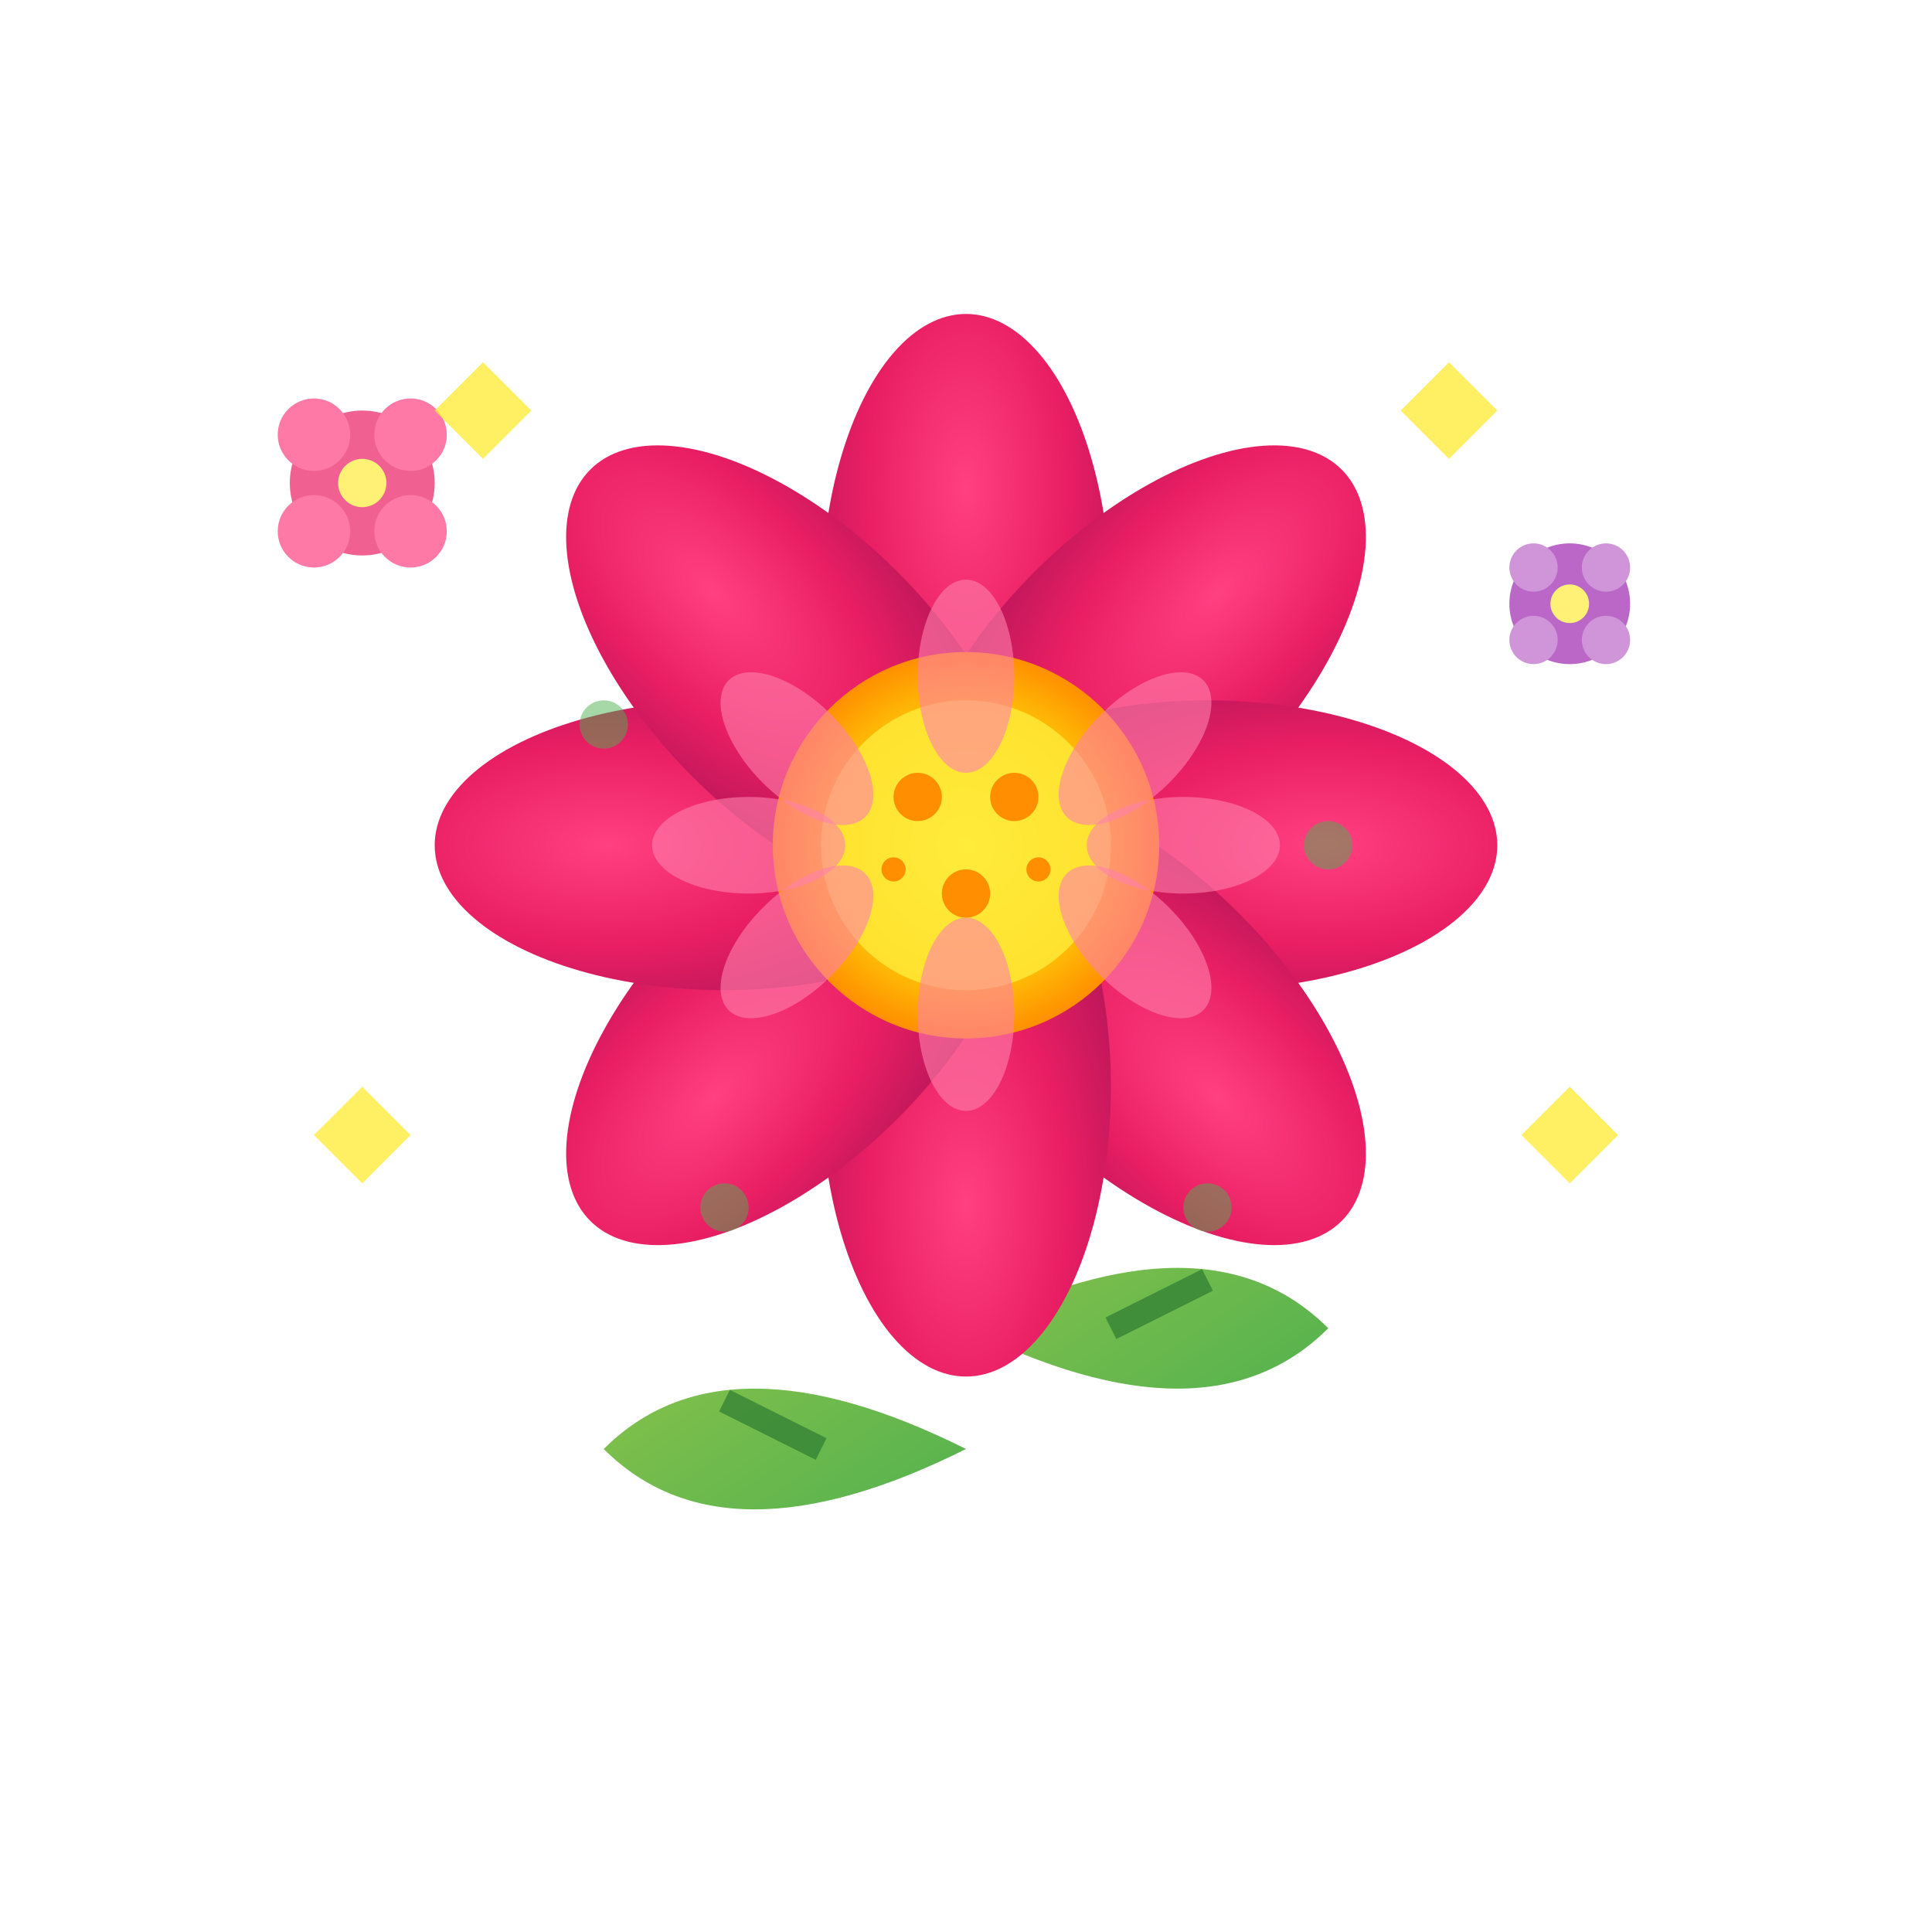 <svg width="80" height="80" viewBox="0 0 80 80" fill="none" xmlns="http://www.w3.org/2000/svg">
  <defs>
    <radialGradient id="petalGradient" cx="50%" cy="30%" r="70%">
      <stop offset="0%" style="stop-color:#FF4081"/>
      <stop offset="50%" style="stop-color:#E91E63"/>
      <stop offset="100%" style="stop-color:#AD1457"/>
    </radialGradient>
    <radialGradient id="centerGradient" cx="50%" cy="50%" r="50%">
      <stop offset="0%" style="stop-color:#FFEB3B"/>
      <stop offset="70%" style="stop-color:#FFC107"/>
      <stop offset="100%" style="stop-color:#FF8F00"/>
    </radialGradient>
    <linearGradient id="stemGradient" x1="0%" y1="0%" x2="100%" y2="100%">
      <stop offset="0%" style="stop-color:#66BB6A"/>
      <stop offset="100%" style="stop-color:#2E7D32"/>
    </linearGradient>
    <linearGradient id="leafGradient" x1="0%" y1="0%" x2="100%" y2="100%">
      <stop offset="0%" style="stop-color:#8BC34A"/>
      <stop offset="100%" style="stop-color:#4CAF50"/>
    </linearGradient>
  </defs>
  
  <!-- Stem -->
  <path d="M40 45 L40 75" stroke="url(#stemGradient)" stroke-width="4" stroke-linecap="round"/>
  
  <!-- Leaves -->
  <path d="M40 60 Q30 55 25 60 Q30 65 40 60" fill="url(#leafGradient)"/>
  <path d="M34 60 L30 58" stroke="#2E7D32" stroke-width="1" opacity="0.7"/>
  
  <path d="M40 55 Q50 50 55 55 Q50 60 40 55" fill="url(#leafGradient)"/>
  <path d="M46 55 L50 53" stroke="#2E7D32" stroke-width="1" opacity="0.7"/>
  
  <!-- Main flower petals -->
  <!-- Top petal -->
  <ellipse cx="40" cy="25" rx="6" ry="12" fill="url(#petalGradient)" transform="rotate(0 40 25)"/>
  
  <!-- Top-right petal -->
  <ellipse cx="40" cy="25" rx="6" ry="12" fill="url(#petalGradient)" transform="rotate(45 40 35)"/>
  
  <!-- Right petal -->
  <ellipse cx="40" cy="25" rx="6" ry="12" fill="url(#petalGradient)" transform="rotate(90 40 35)"/>
  
  <!-- Bottom-right petal -->
  <ellipse cx="40" cy="25" rx="6" ry="12" fill="url(#petalGradient)" transform="rotate(135 40 35)"/>
  
  <!-- Bottom petal -->
  <ellipse cx="40" cy="25" rx="6" ry="12" fill="url(#petalGradient)" transform="rotate(180 40 35)"/>
  
  <!-- Bottom-left petal -->
  <ellipse cx="40" cy="25" rx="6" ry="12" fill="url(#petalGradient)" transform="rotate(225 40 35)"/>
  
  <!-- Left petal -->
  <ellipse cx="40" cy="25" rx="6" ry="12" fill="url(#petalGradient)" transform="rotate(270 40 35)"/>
  
  <!-- Top-left petal -->
  <ellipse cx="40" cy="25" rx="6" ry="12" fill="url(#petalGradient)" transform="rotate(315 40 35)"/>
  
  <!-- Flower center -->
  <circle cx="40" cy="35" r="8" fill="url(#centerGradient)"/>
  
  <!-- Center details -->
  <circle cx="40" cy="35" r="6" fill="#FFEB3B" opacity="0.8"/>
  <circle cx="38" cy="33" r="1" fill="#FF8F00"/>
  <circle cx="42" cy="33" r="1" fill="#FF8F00"/>
  <circle cx="40" cy="37" r="1" fill="#FF8F00"/>
  <circle cx="37" cy="36" r="0.5" fill="#FF8F00"/>
  <circle cx="43" cy="36" r="0.5" fill="#FF8F00"/>
  
  <!-- Petal highlights -->
  <ellipse cx="40" cy="28" rx="2" ry="4" fill="#FF80AB" opacity="0.6" transform="rotate(0 40 28)"/>
  <ellipse cx="47" cy="31" rx="2" ry="4" fill="#FF80AB" opacity="0.6" transform="rotate(45 47 31)"/>
  <ellipse cx="49" cy="35" rx="2" ry="4" fill="#FF80AB" opacity="0.6" transform="rotate(90 49 35)"/>
  <ellipse cx="47" cy="39" rx="2" ry="4" fill="#FF80AB" opacity="0.6" transform="rotate(135 47 39)"/>
  <ellipse cx="40" cy="42" rx="2" ry="4" fill="#FF80AB" opacity="0.6" transform="rotate(180 40 42)"/>
  <ellipse cx="33" cy="39" rx="2" ry="4" fill="#FF80AB" opacity="0.6" transform="rotate(225 33 39)"/>
  <ellipse cx="31" cy="35" rx="2" ry="4" fill="#FF80AB" opacity="0.6" transform="rotate(270 31 35)"/>
  <ellipse cx="33" cy="31" rx="2" ry="4" fill="#FF80AB" opacity="0.6" transform="rotate(315 33 31)"/>
  
  <!-- Small decorative flowers -->
  <g transform="translate(15, 20)" opacity="0.7">
    <circle cx="0" cy="0" r="3" fill="#E91E63"/>
    <circle cx="-2" cy="-2" r="1.5" fill="#FF4081"/>
    <circle cx="2" cy="-2" r="1.5" fill="#FF4081"/>
    <circle cx="-2" cy="2" r="1.5" fill="#FF4081"/>
    <circle cx="2" cy="2" r="1.5" fill="#FF4081"/>
    <circle cx="0" cy="0" r="1" fill="#FFEB3B"/>
  </g>
  
  <g transform="translate(65, 25)" opacity="0.7">
    <circle cx="0" cy="0" r="2.5" fill="#9C27B0"/>
    <circle cx="-1.5" cy="-1.5" r="1" fill="#BA68C8"/>
    <circle cx="1.5" cy="-1.5" r="1" fill="#BA68C8"/>
    <circle cx="-1.5" cy="1.5" r="1" fill="#BA68C8"/>
    <circle cx="1.5" cy="1.5" r="1" fill="#BA68C8"/>
    <circle cx="0" cy="0" r="0.8" fill="#FFEB3B"/>
  </g>
  
  <!-- Sparkles around the flower -->
  <g opacity="0.8">
    <path d="M20 15 L22 17 L20 19 L18 17 Z" fill="#FFEB3B"/>
    <path d="M60 15 L62 17 L60 19 L58 17 Z" fill="#FFEB3B"/>
    <path d="M65 45 L67 47 L65 49 L63 47 Z" fill="#FFEB3B"/>
    <path d="M15 45 L17 47 L15 49 L13 47 Z" fill="#FFEB3B"/>
  </g>
  
  <!-- Tiny dots for texture -->
  <g opacity="0.5">
    <circle cx="25" cy="30" r="1" fill="#4CAF50"/>
    <circle cx="55" cy="35" r="1" fill="#4CAF50"/>
    <circle cx="30" cy="50" r="1" fill="#4CAF50"/>
    <circle cx="50" cy="50" r="1" fill="#4CAF50"/>
  </g>
</svg>
